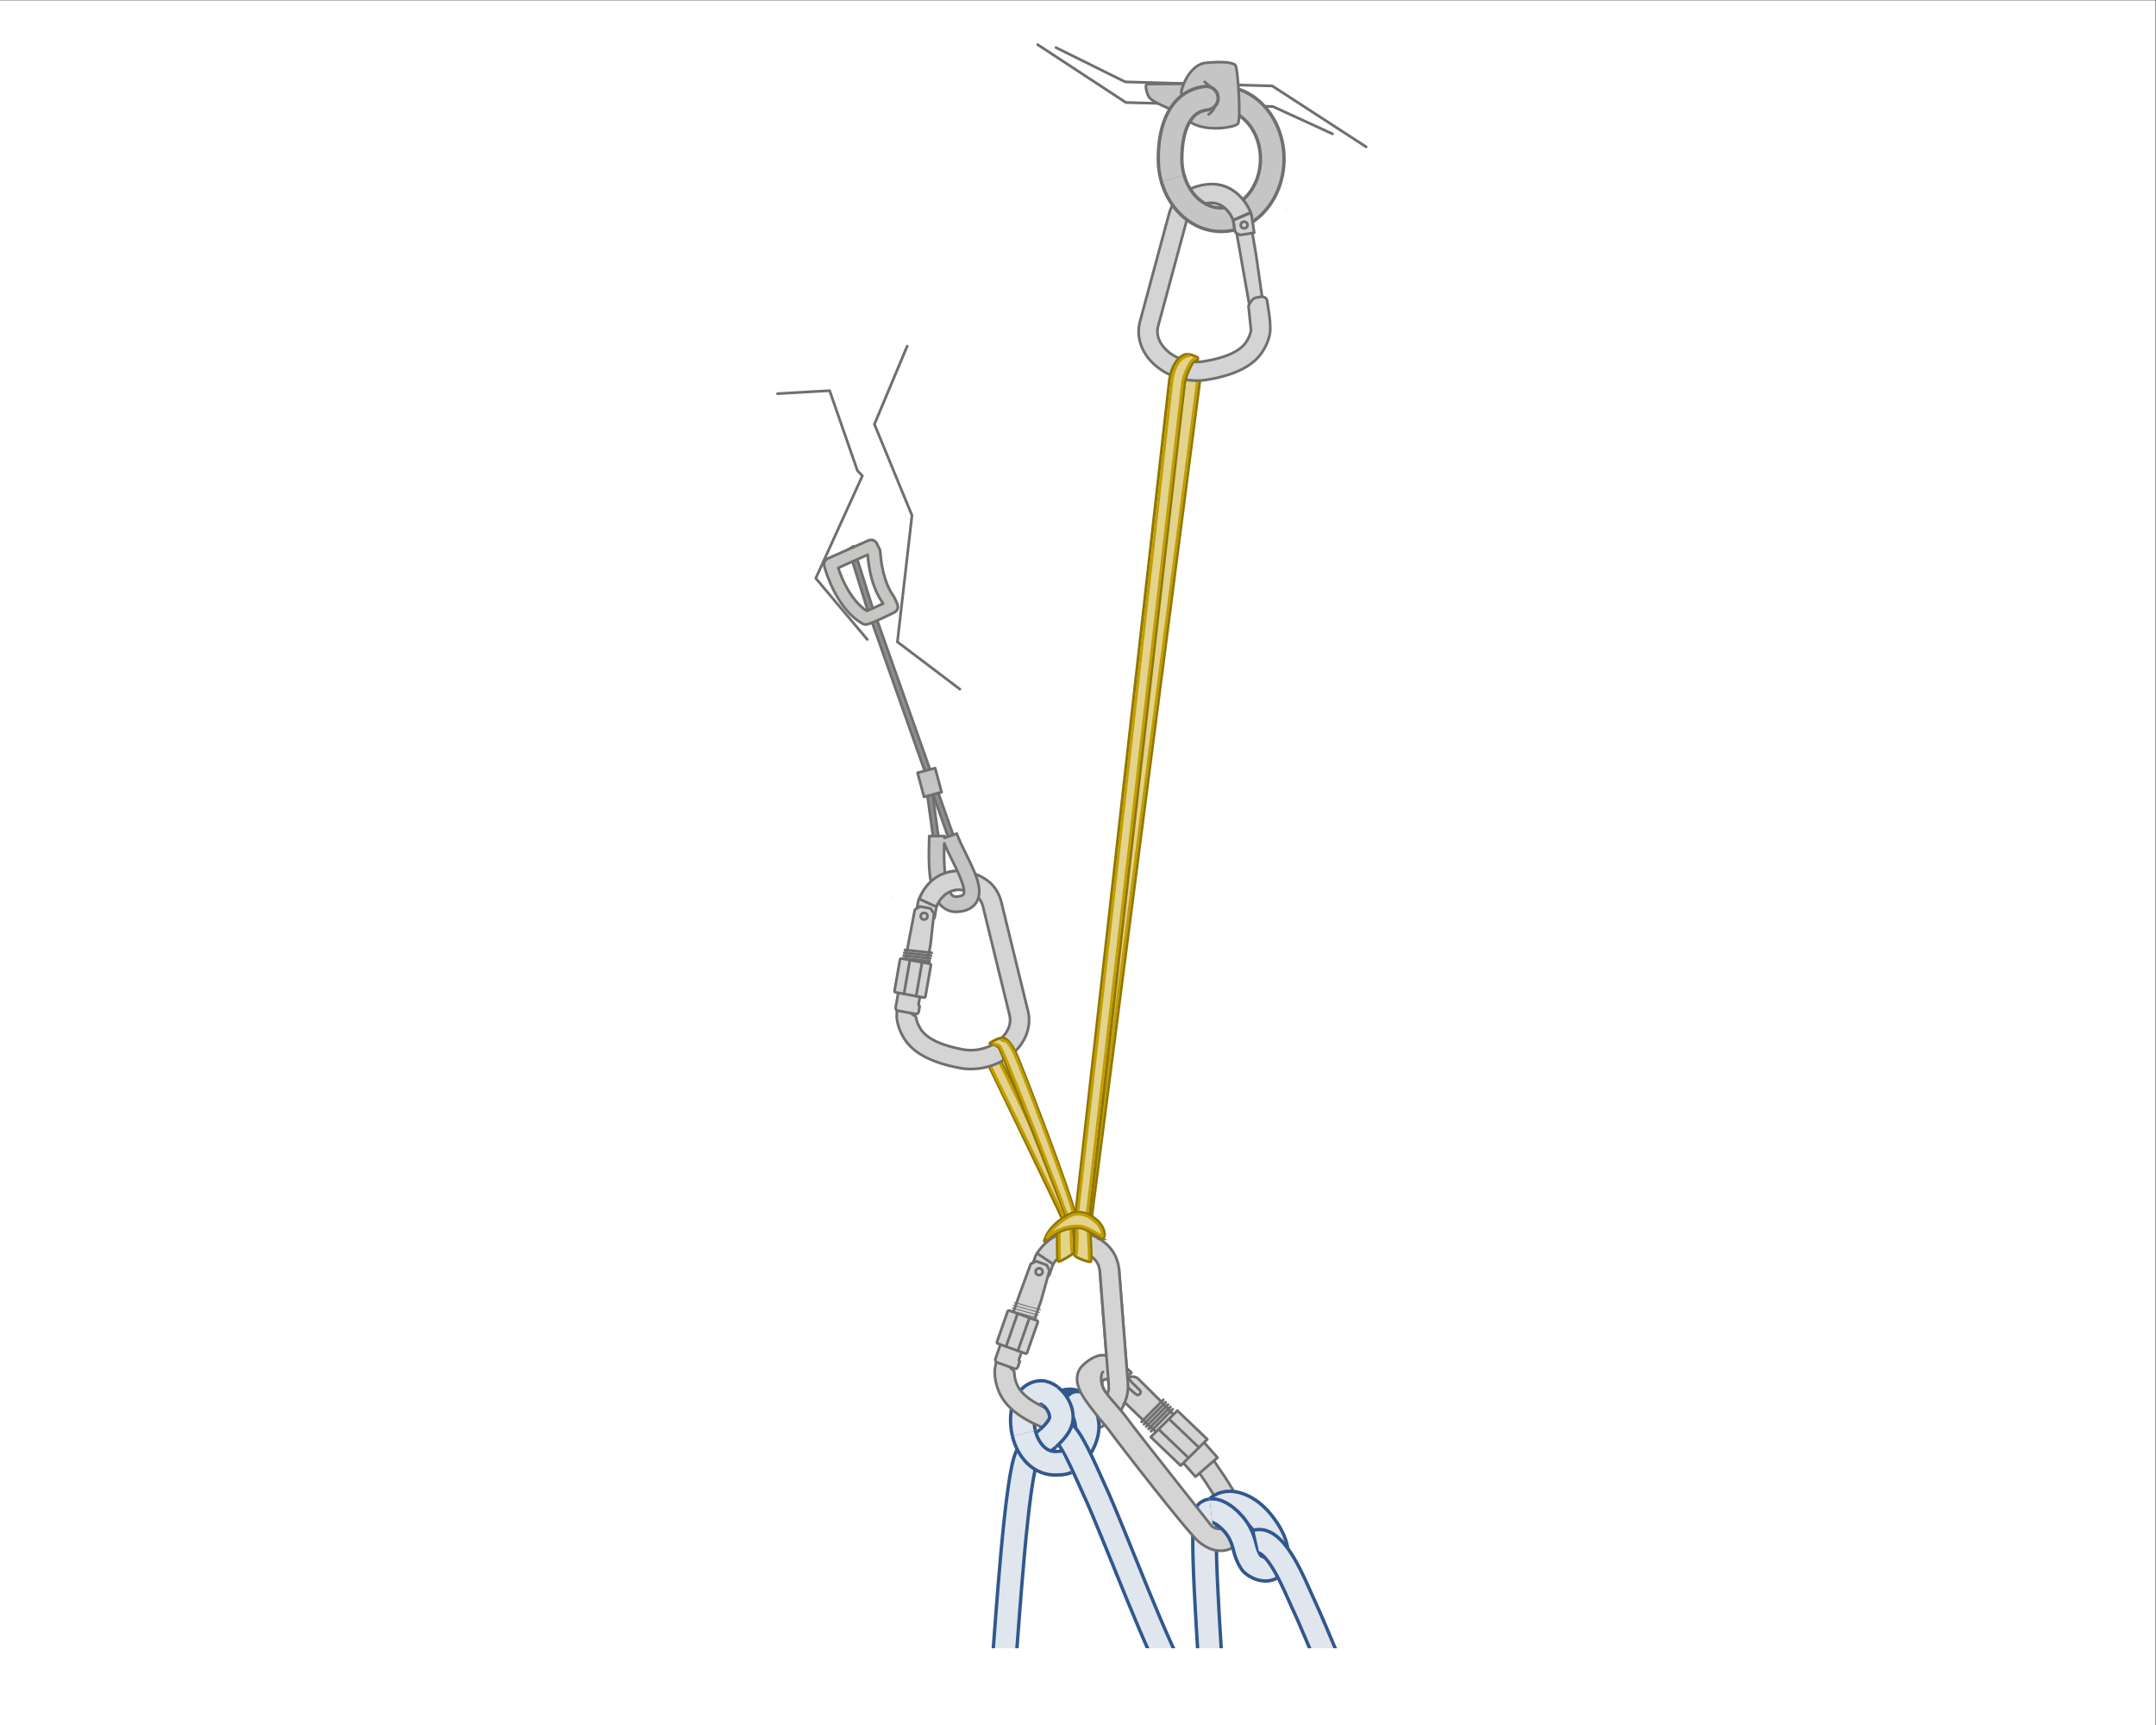 <?xml version="1.0" encoding="UTF-8"?><svg id="Ebene_4" xmlns="http://www.w3.org/2000/svg" viewBox="0 0 800 640"><rect x="0" y="0" width="800" height="640" fill="#333333" stroke="none"/><defs><style>.cls-1,.cls-2,.cls-3,.cls-4,.cls-5,.cls-6,.cls-7,.cls-8,.cls-9,.cls-10,.cls-11,.cls-12,.cls-13,.cls-14,.cls-15,.cls-16,.cls-17{fill:none;}.cls-1,.cls-5,.cls-18,.cls-6,.cls-7,.cls-8,.cls-9,.cls-10,.cls-19,.cls-13,.cls-14,.cls-15,.cls-16{stroke-linecap:round;}.cls-1,.cls-5,.cls-18,.cls-6,.cls-7,.cls-19,.cls-13{stroke-linejoin:round;}.cls-1,.cls-14{stroke:#6f6f6e;}.cls-2{stroke-width:3px;}.cls-2,.cls-3,.cls-8{stroke:#e0e6ee;}.cls-3,.cls-8,.cls-11,.cls-15{stroke-width:7.5px;}.cls-4,.cls-5,.cls-18,.cls-7,.cls-9,.cls-10,.cls-19,.cls-13{stroke:#706f6f;}.cls-4,.cls-9,.cls-12{stroke-width:10px;}.cls-20{fill:#e3d38c;stroke:#8f7500;}.cls-20,.cls-16,.cls-17{stroke-miterlimit:10;}.cls-5{stroke-width:.33px;}.cls-5,.cls-6,.cls-7,.cls-21,.cls-19,.cls-22,.cls-16,.cls-17{fill-rule:evenodd;}.cls-18,.cls-21,.cls-19{fill:#d4d4d4;}.cls-6{stroke:#e94e1b;stroke-width:.21px;}.cls-23{fill:#fff;}.cls-24{fill:#c29e00;}.cls-11,.cls-15{stroke:#c6c5c5;}.cls-12{stroke:#30588e;}.cls-22{fill:#8f8f8e;}.cls-25{fill:#c6c6c5;}.cls-26{fill:#c6c5c5;}.cls-16,.cls-17{stroke:#c29e00;}</style></defs><rect class="cls-23" x="-.02" y=".11" width="799.86" height="639.89"/><path class="cls-12" d="M399.7,520.66c-.96-.83-3.95-1.73-5.86.44"/><path class="cls-2" d="M399.7,520.66c-.96-.83-3.95-1.73-5.86.44"/><path class="cls-12" d="M372.59,616.05c1.01-11.32,4.62-69.55,8.66-76.14,1.58-2.58,5.22-4.11,7.65-6.34"/><path class="cls-8" d="M372.59,616.05c1.01-11.32,4.62-69.55,8.66-76.14,1.58-2.58,5.22-4.11,7.65-6.34"/><path class="cls-12" d="M389.81,518.05c-1.18-.92-2.47-1.46-3.65-1.41-3.46.15-7.2,3.57-6.79,11.43.07,1.27.25,2.53.55,3.75"/><path class="cls-8" d="M389.81,518.05c-1.18-.92-2.47-1.46-3.65-1.41-3.46.15-7.2,3.57-6.79,11.43.07,1.27.25,2.53.55,3.75"/><path class="cls-19" d="M404.24,465.76c1.91,1.08,3.5,2.76,3.85,5.77.02.22,3.3,42.47,3.32,42.59.05,1.12-.11,2.13-.43,3.01-.79,2.26-2.5,3.84-3.66,4.69-4.21,3.12-10.23,3.96-15.32,2.14-9.6-3.45-13.05-7.12-14.32-9.61-1.23-2.43-1.33-4.58-1.32-5.35.15-.42-2.17-1.7-2.27-3.07-.11-1.37.36-2.69,1.72-6.48.26-.35,2.82,1.51,3.07,1.1.5-.82-.84-3.69-2-4.12,0,0-.77-.28-1.88-.68-1.12-.4-2.25.15-2.54.97-.28.81-.78,2.25-1.8,5.13-1.02,2.88-1.5,5.94-1.5,5.94-.06.48-.47,4.77,2.04,9.7,2.71,5.34,8.92,9.78,18.44,13.19,7.28,2.61,15.92,1.39,21.99-3.11,4.69-3.48,7.21-8.5,6.91-13.79v-.08s-3.33-42.83-3.33-42.83v-.06c-.34-2.83-1.29-5.24-2.86-7.28"/><path class="cls-12" d="M401.05,536.86c1.8-2.93,2.64-6.34,2.29-8.8-.45-3.19-1.8-5.8-3.65-7.41"/><path class="cls-8" d="M401.05,536.86c1.8-2.93,2.64-6.34,2.29-8.8-.45-3.19-1.8-5.8-3.65-7.41"/><path class="cls-12" d="M437.49,624.51c-6.23-7.46-24.46-56.83-31.48-71.76-2.26-4.81-7.35-17.23-10.94-20.93"/><path class="cls-8" d="M437.49,624.51c-6.23-7.46-24.46-56.83-31.48-71.76-2.26-4.81-7.35-17.23-10.94-20.93"/><path class="cls-12" d="M388.9,533.57c2.71-2.48,4.83-5.04,4.93-7.48.12-3.06-1.75-6.25-4.03-8.03"/><path class="cls-8" d="M388.9,533.57c2.71-2.48,4.83-5.04,4.93-7.48.12-3.06-1.75-6.25-4.03-8.03"/><path class="cls-12" d="M379.91,531.81c1.54,6.31,6.06,11.48,12.31,11.06.47-.03,2.32.02,3.48-.53"/><path class="cls-3" d="M379.91,531.81c1.54,6.31,6.06,11.48,12.31,11.06.47-.03,2.32.02,3.48-.53"/><path class="cls-12" d="M449.25,620.57c-.15-7.04-4.19-57.52-1.2-59.62.37-.26.8-.41,1.26-.47"/><path class="cls-8" d="M449.25,620.57c-.15-7.04-4.19-57.52-1.2-59.62.37-.26.8-.41,1.26-.47"/><polyline class="cls-1" points="385.03 16.56 417.77 38.03 472.32 39.53 494.42 49.66"/><path class="cls-4" d="M453.12,81.52c10.47,0,18.96-10.1,18.96-22.55s-8.49-22.55-18.96-22.55c-.6,0-1.19.03-1.77.1"/><path class="cls-11" d="M453.12,81.52c10.47,0,18.96-10.1,18.96-22.55s-8.49-22.55-18.96-22.55c-.6,0-1.19.03-1.77.1"/><polyline class="cls-1" points="391.83 17.66 417.53 30.38 472.08 31.88 506.92 54.49"/><path class="cls-26" d="M438.3,34.61c.15-2.86,3.46-10.67,9.02-11.27,5.56-.6,10.22-.3,11.12.9s2.1,20.14.9,21.65-13.23,3.46-18.64-1.35c-5.41-4.81-13.38-5.82-14.73-9.22-1.35-3.4-.6-4.14-.27-4.14s12.09-.09,12.81-.07"/><path class="cls-1" d="M438.3,34.61c.15-2.86,3.46-10.67,9.02-11.27,5.56-.6,10.22-.3,11.12.9s2.1,20.14.9,21.65-13.23,3.46-18.64-1.35c-5.41-4.81-13.38-5.82-14.73-9.22-1.35-3.4-.6-4.14-.27-4.14s12.09-.09,12.81-.07"/><path class="cls-1" d="M446.98,30.38c1.69,1.38,4.13,3.07,4.34,5.93s-1.38,5.3-2.86,6.14"/><path class="cls-9" d="M447.62,36.42c-9.64,1.06-13.46,10.81-13.46,22.55,0,2.54.35,4.98,1,7.26"/><path class="cls-15" d="M447.62,36.42c-9.64,1.06-13.46,10.81-13.46,22.55,0,2.54.35,4.98,1,7.26"/><path class="cls-20" d="M440.12,137.6c-.6,5.72-40.86,318.18-40.86,318.18h5.28s40.93-316.26,41.16-318.18"/><path class="cls-16" d="M403.67,455.78s40.93-316.26,41.16-318.18"/><polyline class="cls-19" points="463.53 112.89 458.47 84.2 459.79 82.42 463.78 81.77 464.05 82.69 466.02 94.17 467.21 102.39 468.58 111.98"/><path class="cls-19" d="M437.92,72.51c2.26-2.01,5.39-3.45,9.13-4.01,10.27-1.56,15.79,6.63,17.28,11.17l.08.28.98,6.4-5.14.82s-1.91-.5-2.06-1.5c-.24-1.56-.55-3.62-.6-3.99-.55-1.43-3.19-7.27-9.57-6.31-.87.14-1.88.46-2.74.74"/><line class="cls-13" x1="457.6" y1="81.68" x2="463.92" y2="78.95"/><circle class="cls-18" cx="461.64" cy="83.49" r="1.24"/><path class="cls-19" d="M445.29,76.11c-2.02.69-3.85,2.02-4.73,4.84-.06.21-10.83,40.1-10.87,40.21-.25,1.06-.27,2.06-.13,2.96.35,2.31,1.7,4.13,2.66,5.15,3.47,3.75,9.09,5.64,14.29,4.82,9.83-1.57,13.79-4.46,15.46-6.62,1.62-2.11,2.11-4.15,2.23-4.89l-.88-8.55c-.34-.88,1.47-3.38,2.66-3.59,0,0,.79-.13,1.93-.31,1.14-.18,2.13.55,2.26,1.39.12.83.35,2.29.8,5.24.46,2.94.36,5.96.36,5.96-.03.47-.41,4.66-3.71,8.92-3.57,4.63-10.31,7.76-20.05,9.31-7.45,1.18-15.5-1.55-20.51-6.95-3.87-4.18-5.38-9.45-4.13-14.46l.02-.07,10.91-40.44.02-.06c.82-2.65,2.17-4.8,4.04-6.46"/><path class="cls-4" d="M435.16,66.23c2.54,8.89,9.62,15.29,17.96,15.29"/><path class="cls-11" d="M435.16,66.23c2.54,8.89,9.62,15.29,17.96,15.29"/><path class="cls-24" d="M477.66,77.54c-.09,0-.18,0-.27-.02-.22-.04-.4-.15-.55-.3l.82.32Z"/><path class="cls-19" d="M451.66,68.45c7.34,1.04,11.43,7.41,12.68,11.21l.08.28-.5-1-6.32,2.73s.75,4.99.6,3.99c-.24-1.56-.55-3.62-.6-3.99-.5-1.29-2.69-6.16-7.79-6.4-.56-.03-1.15,0-1.78.1"/><line class="cls-13" x1="457.6" y1="81.68" x2="463.92" y2="78.95"/><path class="cls-16" d="M440.12,137.6c-.6,5.72-40.86,318.18-40.86,318.18"/><path class="cls-20" d="M433.77,142.12q-.6,5.72-35.29,313.67h5.28s35.57-311.73,35.79-313.65c.22-1.92,2.9-8.46,4.01-8.46s1.04-.82.74-1.04-2-1.19-3.93-1.19-5.79,2.87-6.61,10.67Z"/><path class="cls-16" d="M402.73,456.23s35.72-311.08,36.06-314.19c.4-3.59,3.27-9.17,4.79-9.06"/><path class="cls-16" d="M441.18,132.04c-1.61,0-5.56,1.83-6.39,10.01-.58,5.72-35.54,313.73-35.54,313.73"/><path class="cls-19" d="M412.35,463.52c-1.89-2.46-4.78-4.5-8.44-5.77-10.05-3.52-17.17,3.68-19.54,7.97l-.14.26-2.2,6.26,5.02,1.8s2.02-.14,2.36-1.12c.53-1.53,1.24-3.55,1.36-3.9.83-1.33,4.59-6.72,10.84-4.54.85.3,1.81.82,2.62,1.27"/><line class="cls-13" x1="390.78" y1="469.02" x2="384.92" y2="465.07"/><path class="cls-19" d="M378.1,480.81l-2.54,7.27-.7.37-5.5,15.73c-.18.52.1,1.11.63,1.3l6.41,2.31c.53.19,1.11-.09,1.29-.6l.71-2.04c-.54-.22-.3-.76-.06-1.43l1.23-3.51c.24-.69.39-1.25.94-1.08l5.8-16.6,3.1-11.12-.99-2.05-3.9-1.41-2.05.96-4.38,11.9Z"/><polyline class="cls-5" points="376.34 483.25 381.24 484.6 386.15 485.94"/><polyline class="cls-5" points="375.92 484.26 380.82 485.61 385.73 486.95"/><polyline class="cls-5" points="375.5 485.27 380.4 486.62 385.31 487.96"/><polyline class="cls-5" points="375.08 486.28 379.98 487.63 384.88 488.97"/><polyline class="cls-5" points="374.66 487.29 379.55 488.64 384.46 489.98"/><path class="cls-21" d="M373.91,486.54c.09-.26.37-.39.63-.3l10.24,3.7c.26.09.39.38.3.64l-3.96,11.3c-.09.26-.37.39-.63.3l-10.25-3.69c-.26-.09-.39-.38-.3-.64l3.96-11.32Z"/><path class="cls-13" d="M373.91,486.54c.09-.26.37-.39.63-.3l10.24,3.7c.26.09.39.38.3.64l-3.96,11.3c-.09.26-.37.39-.63.3l-10.25-3.69c-.26-.09-.39-.38-.3-.64l3.96-11.32Z"/><line class="cls-13" x1="377.41" y1="487.82" x2="373.28" y2="499.66"/><line class="cls-13" x1="381.94" y1="489.02" x2="377.69" y2="501.17"/><circle class="cls-18" cx="385.57" cy="471.83" r="1.27"/><path class="cls-20" d="M397.93,452.59s.95,11.42.63,12.05-5.17,3.66-5.87,3.34-.3-13.76-.3-13.76l5.54-1.64Z"/><path class="cls-17" d="M393.23,467.42c-.27-.64-.16-13.82-.16-13.82"/><path class="cls-17" d="M397.23,452.59s.25,11.49.56,12.14"/><path class="cls-20" d="M404.22,452.4s1.16,15.53.48,15.74-5.74-1.43-6.01-2.53.27-13.89.27-13.89l5.26.68Z"/><path class="cls-17" d="M399.26,465.74c.63-1.1.45-14.03.45-14.03"/><path class="cls-17" d="M403.53,452.4s.76,14.51.66,15.22"/><path class="cls-20" d="M364.31,390.06c.78,1.56,28.82,59.5,29.31,61.07.49,1.58,3.66,0,3.66,0-1.15-6.9-25.42-56.52-27-59.68"/><path class="cls-16" d="M396.51,450.29c-1.15-6.9-25.19-55.42-26.77-58.58"/><path class="cls-16" d="M364.92,390.15c2.51,5.04,29.34,60.04,29.81,61.56"/><path class="cls-19" d="M367.51,327.63c-2.22-2.08-5.34-3.6-9.09-4.25-10.29-1.81-16.04,6.29-17.65,10.82l-.09.28-1.13,6.41,5.15.95s1.93-.45,2.1-1.46c.27-1.56.64-3.63.7-4,.59-1.42,3.38-7.24,9.77-6.12.87.16,1.88.5,2.74.81"/><line class="cls-13" x1="347.5" y1="336.38" x2="341.2" y2="333.49"/><path class="cls-19" d="M360.01,331.08c2.02.74,3.82,2.12,4.65,4.98.05.21,9.94,40.6,9.98,40.71.23,1.07.23,2.08.06,2.98-.41,2.31-1.81,4.11-2.8,5.12-3.58,3.69-9.28,5.46-14.49,4.51-9.85-1.81-13.77-4.82-15.4-7.03-1.58-2.16-2.02-4.23-2.12-4.97.07-.43-2.37-1.3-2.68-2.62-.32-1.31-.08-2.66.63-6.55.2-.38,2.97,1.02,3.14.58.36-.87-1.4-3.44-2.59-3.67,0,0-.79-.14-1.93-.36-1.15-.21-2.15.51-2.3,1.34-.14.83-.4,2.3-.93,5.25-.53,2.95-.5,5.99-.5,5.99.02.48.3,4.69,3.52,9.07,3.48,4.74,10.19,8.05,19.95,9.85,7.46,1.37,15.63-1.19,20.8-6.51,3.99-4.12,5.63-9.38,4.5-14.45l-.02-.07-10.02-40.94-.02-.06c-.76-2.68-2.07-4.88-3.91-6.6"/><path class="cls-19" d="M337.1,349.81l-1.31,7.44-.62.47-2.83,16.11c-.09.54.27,1.06.82,1.16l6.57,1.21c.55.1,1.06-.26,1.16-.79l.37-2.09c-.55-.12-.41-.68-.29-1.38l.63-3.6c.12-.7.17-1.28.74-1.2l2.98-16.99,1.24-11.26-1.28-1.83-4-.74-1.83,1.26-2.35,12.22Z"/><polyline class="cls-7" points="335.78 352.45 340.74 352.98 345.71 353.5"/><polyline class="cls-7" points="335.53 353.5 340.49 354.03 345.46 354.55"/><polyline class="cls-7" points="335.29 354.54 340.24 355.07 345.21 355.59"/><polyline class="cls-7" points="335.04 355.59 340 356.12 344.96 356.64"/><polyline class="cls-7" points="334.79 356.63 339.75 357.16 344.71 357.68"/><path class="cls-21" d="M333.95,356.03c.05-.27.31-.45.58-.4l10.49,1.95c.27.05.45.31.4.58l-2.03,11.56c-.05.27-.31.45-.58.4l-10.49-1.94c-.27-.05-.45-.31-.4-.58l2.03-11.57Z"/><path class="cls-13" d="M333.95,356.03c.05-.27.31-.45.58-.4l10.49,1.95c.27.05.45.31.4.58l-2.03,11.56c-.05.27-.31.45-.58.4l-10.49-1.94c-.27-.05-.45-.31-.4-.58l2.03-11.57Z"/><line class="cls-13" x1="337.54" y1="356.7" x2="335.43" y2="368.83"/><line class="cls-13" x1="342.12" y1="357.15" x2="339.94" y2="369.59"/><circle class="cls-18" cx="342.9" cy="339.93" r="1.25"/><path class="cls-20" d="M399.03,450.87c-1.15-6.9-20.5-57.08-22.12-60.32-1.58-3.16-3.55-6.08-5.74-5.42-2.19.66-4.16,1.9-3.87,2.04s2.85.42,3.63,1.99,23.94,60.14,24.43,61.71c.49,1.58,3.66,0,3.66,0Z"/><path class="cls-17" d="M398.48,451.13c-1.15-6.9-20.5-57.08-22.12-60.32-1.02-2.04-2.02-3.64-2.9-4.4-.48-.42-1.66,0-2-.89"/><path class="cls-17" d="M368.34,386.85c.43.83,2.28.46,2.81,1.51,2.85,4.86,24.19,60.72,24.66,62.24"/><path class="cls-24" d="M330.15,333.2c.09,0,.18,0,.27-.01.22-.04.41-.14.56-.29l-.83.3Z"/><polygon class="cls-22" points="323.33 224.1 316.59 202.69 314.95 203.87 321.5 224.98 353.13 314.25 355.01 313.51 323.33 224.1"/><polygon class="cls-1" points="323.33 224.1 316.59 202.69 314.95 203.87 321.5 224.98 353.13 314.25 355.01 313.51 323.33 224.1"/><polyline class="cls-22" points="343.62 291.45 346.75 314.25 348.63 313.51 345.46 290.58"/><polyline class="cls-1" points="343.62 291.45 346.75 314.25 348.63 313.51 345.46 290.58"/><rect class="cls-26" x="341.55" y="285.7" width="6.75" height="9.25" transform="translate(-63.45 99.3) rotate(-15.02)"/><rect class="cls-1" x="341.55" y="285.7" width="6.75" height="9.25" transform="translate(-63.45 99.3) rotate(-15.02)"/><path class="cls-26" d="M349.37,336.16c-5.15-4.9-4.8-17.22-4.61-23.84.02-.86.05-1.58.05-2.12h5.63c0,.2,0,.43,0,.68l4.58-1.61c.78,2.21,2.05,4.77,3.39,7.48,3.38,6.84,6.58,13.3,4.02,17.81-1.25,2.2-3.59,3.45-6.95,3.72-.23.02-.46.03-.69.03-2.05,0-3.9-.74-5.38-2.15ZM353.25,332.08c.5.47,1.02.65,1.76.59,1.33-.11,2.24-.43,2.5-.88,1.09-1.92-2.07-8.31-4.16-12.54-1.05-2.12-2.13-4.3-2.97-6.35-.13,4.77-.36,16.1,2.88,19.18Z"/><path class="cls-1" d="M349.37,336.16c-5.15-4.9-4.8-17.22-4.61-23.84.02-.86.05-1.58.05-2.12h5.63c0,.2,0,.43,0,.68l4.58-1.61c.78,2.21,2.05,4.77,3.39,7.48,3.38,6.84,6.58,13.3,4.02,17.81-1.25,2.2-3.59,3.45-6.95,3.72-.23.02-.46.03-.69.03-2.05,0-3.9-.74-5.38-2.15ZM353.25,332.08c.5.47,1.02.65,1.76.59,1.33-.11,2.24-.43,2.5-.88,1.09-1.92-2.07-8.31-4.16-12.54-1.05-2.12-2.13-4.3-2.97-6.35-.13,4.77-.36,16.1,2.88,19.18Z"/><path class="cls-19" d="M353.91,323.23c-7.52.79-11.41,6.46-12.77,10.29l6.29,2.9c.49-1.19,2.51-5.44,6.89-6.16"/><path class="cls-20" d="M409.05,459.57c1.66-.8.64-4.66-2.1-6.97s-4.29-2.84-7.51-2.84-9.47,4.82-11.21,8.69c-.97,2.14-.77,2.08-.77,2.08,0,0,4.06-3.37,8.66-4.55s6.42.1,7.71.74,5.23,2.85,5.23,2.85Z"/><path class="cls-16" d="M409.03,458.73c.3-1.47-.96-4.03-2.41-5.26-2.74-2.31-3.96-2.98-7.18-2.98-1.93,0-5.61,2.33-8.46,5.29-.98,1.02-2.28,2.72-2.42,3.34"/><path class="cls-16" d="M388.57,459.13s2.93-2.92,7.55-3.88c4.61-.97,6.71.13,8,.77s4.92,2.71,4.92,2.71"/><path class="cls-19" d="M409.24,512.21c-1.43,2.41,3.17,6.97,4.8,8.88,1.53,1.78,2.98,3.47,4.01,4.89,3.98,5.5,28.33,36.05,31.19,39.77,1.52,1.97,4.06,1.52,5.01,1.31.02-.02.24-.33.26-.36,2.02,2.11,3.1,4.25,3.8,7.02-1.16.71-2.68,1.36-4.01,1.54-2.26.32-5.77,0-9.64-3.4-4.65-4.09-29.94-36.8-33.27-41.39-.79-1.1-2.18-2.58-3.51-4.26-5.07-6.43-9.47-11.56-7.92-16.75.34-1.15,1.03-2.23,2.15-3.23,5.89-5.25,9.26-3.27,11.18-2.09l.6.37"/><path class="cls-19" d="M454.32,567.04c.34-.43.75-2.57.18-3.98-1.31-3.37-3.59-8.08-8.71-15.45-2.87-4.12-17.79-16.86-25.86-24.8-1.14-1.13-2.21-2.18-3.16-3.12-1.91-1.89-1.89-4.98.03-6.86l1.23-1.2c1.23-1.2,3.18-1.2,4.4.01,1.2,1.19,2.67,2.64,4.3,4.25,11.7,11.53,21.24,22.55,24.36,27.04,9.37,13.49,13.84,22.43,10.84,27.13-1.06,1.66-2.37,2.95-3.86,3.86"/><polygon class="cls-19" points="451.77 540.79 443.6 547.88 435.77 539.04 443.93 531.94 451.77 540.79"/><polygon class="cls-19" points="447.98 533.99 438.1 543.76 426.99 533.15 436.87 523.37 447.98 533.99"/><line class="cls-18" x1="444.79" y1="536.96" x2="434.04" y2="526.71"/><line class="cls-18" x1="440.92" y1="540.81" x2="429.89" y2="530.28"/><polyline class="cls-21" points="435.13 522.85 431.1 526.93 427.07 531.03"/><polyline class="cls-21" points="434.26 521.98 430.23 526.06 426.2 530.15"/><polyline class="cls-21" points="433.39 521.11 429.36 525.18 425.33 529.28"/><polyline class="cls-21" points="432.52 520.24 428.49 524.31 424.46 528.4"/><polyline class="cls-21" points="431.64 519.36 427.61 523.44 423.59 527.53"/><polyline class="cls-6" points="435.13 522.85 431.1 526.93 427.07 531.03"/><polyline class="cls-6" points="434.26 521.98 430.23 526.06 426.2 530.15"/><polyline class="cls-6" points="433.39 521.11 429.36 525.18 425.33 529.28"/><polyline class="cls-6" points="432.52 520.24 428.49 524.31 424.46 528.4"/><polyline class="cls-6" points="431.64 519.36 427.61 523.44 423.59 527.53"/><polyline class="cls-10" points="435.13 522.85 431.1 526.93 427.07 531.03"/><polyline class="cls-10" points="434.26 521.98 430.23 526.06 426.2 530.15"/><polyline class="cls-10" points="433.39 521.11 429.36 525.18 425.33 529.28"/><polyline class="cls-10" points="432.52 520.24 428.49 524.31 424.46 528.4"/><polyline class="cls-10" points="431.64 519.36 427.61 523.44 423.59 527.53"/><path class="cls-19" d="M409.24,512.21c1.65-1.71,3.26,1.38,5.17,2.79.13.1,1.31-1.65,1.45-1.61.72.2,1.3.39,1.59.53,1.21.56,3.94,3.79,4.77,3.64.72-.13,1.07-.58,1.02-1.25-.05-.6-2.44-2.38-3.82-4.06-.33-.4-.75-.98-1.22-1.66-.08-.11,1.76-1.21,1.66-1.31-1.88-1.88-3.87-3.3-6.11-4.82"/><path class="cls-21" d="M416.96,521.1c1.18-2.35,1.73-4.93,1.58-7.57v-.08s-3.33-42.83-3.33-42.83v-.06s-7.13.72-7.13.72c.02.22,3.3,42.47,3.32,42.59"/><path class="cls-7" d="M408.09,471.28c.02.22,3.3,42.47,3.32,42.59"/><path class="cls-7" d="M416.96,521.1c1.18-2.35,1.73-4.93,1.58-7.57v-.08s-3.33-42.83-3.33-42.83v-.06"/><path class="cls-19" d="M453.82,567.13s2.05-.49,3.42-1.38"/><path class="cls-12" d="M471.5,581.85c5.12-5.14-.08-13.7-4.42-18.49s-11.12-7.69-15.31-4.1"/><path class="cls-8" d="M471.5,581.85c5.12-5.14-.08-13.7-4.42-18.49s-11.12-7.69-15.31-4.1"/><path class="cls-12" d="M449.32,560.48c3.25-.39,8.34,3.92,10.57,8.11,2.55,4.79,1.59,6.82,4.34,11.08,1.1,1.71,6.09,3.99,8.19,1.3"/><path class="cls-3" d="M449.32,560.48c3.25-.39,8.34,3.92,10.57,8.11,2.55,4.79,1.59,6.82,4.34,11.08,1.1,1.71,6.09,3.99,8.19,1.3"/><path class="cls-7" d="M410.36,516.64c-2.21-2.81-2.06-6.73-1.12-7.64"/><path class="cls-25" d="M331.84,227.22c1.14-.57,1.64-1.93,1.13-3.09l-1.02-2.31c-.07-.16-.15-.32-.26-.45-3.8-5.23-4.81-12.7-5.05-16.69-.02-.32-.1-.61-.24-.89l-1.04-2.14c-.56-1.16-1.94-1.66-3.1-1.14l-15.09,6.71c-1.07.48-1.63,1.65-1.33,2.77.16.65,4.17,15.82,14.27,21.42.49.28,1.06.36,1.61.25,1.7-.34,7.65-3.21,10.13-4.44M321.65,226.68c-4.2-2.72-7.17-7.65-8.97-11.7-.74-1.68-1.29-3.16-1.66-4.28,2.44-1.08,8.2-3.64,10.94-4.87.32,4.01,1.13,9,3.17,13.61.7,1.56,1.57,3.07,2.57,4.48-.04-.07-.09-.12-.12-.19,0,0,0,0,0-.02,0,0,.07.19.09.22-2.38,1.14-4.73,2.22-6.03,2.74"/><path class="cls-1" d="M331.84,227.22c1.14-.57,1.64-1.93,1.13-3.09l-1.02-2.31c-.07-.16-.15-.32-.26-.45-3.8-5.23-4.81-12.7-5.05-16.69-.02-.32-.1-.61-.24-.89l-1.04-2.14c-.56-1.16-1.94-1.66-3.1-1.14l-15.09,6.71c-1.07.48-1.63,1.65-1.33,2.77.16.65,4.17,15.82,14.27,21.42.49.28,1.06.36,1.61.25,1.7-.34,7.65-3.21,10.13-4.44ZM321.65,226.68c-4.2-2.72-7.17-7.65-8.97-11.7-.74-1.68-1.29-3.16-1.66-4.28,2.44-1.08,8.2-3.64,10.94-4.87.32,4.01,1.13,9,3.17,13.61.7,1.56,1.57,3.07,2.57,4.48-.04-.07-.09-.12-.12-.19,0,0,0,0,0-.02,0,0,.07.19.09.22-2.38,1.14-4.73,2.22-6.03,2.74Z"/><polyline class="cls-14" points="336.62 128.43 324.46 157.4 338.4 191.23 332.99 238.15 356.18 255.7"/><polyline class="cls-1" points="288.51 146.06 307.84 144.94 318.16 174.64 320 176.52 320 176.52 302.7 214.55 321.81 237.24"/><path class="cls-12" d="M502.45,634.51c-6.23-7.46-12.56-26.05-19.58-40.98-2.26-4.81-9.38-23.14-16.51-21.61"/><path class="cls-3" d="M502.45,634.51c-6.23-7.46-12.56-26.05-19.58-40.98-2.26-4.81-9.38-23.14-16.51-21.61"/><rect class="cls-23" x="338.67" y="611.53" width="202.24" height="28.15"/></svg>